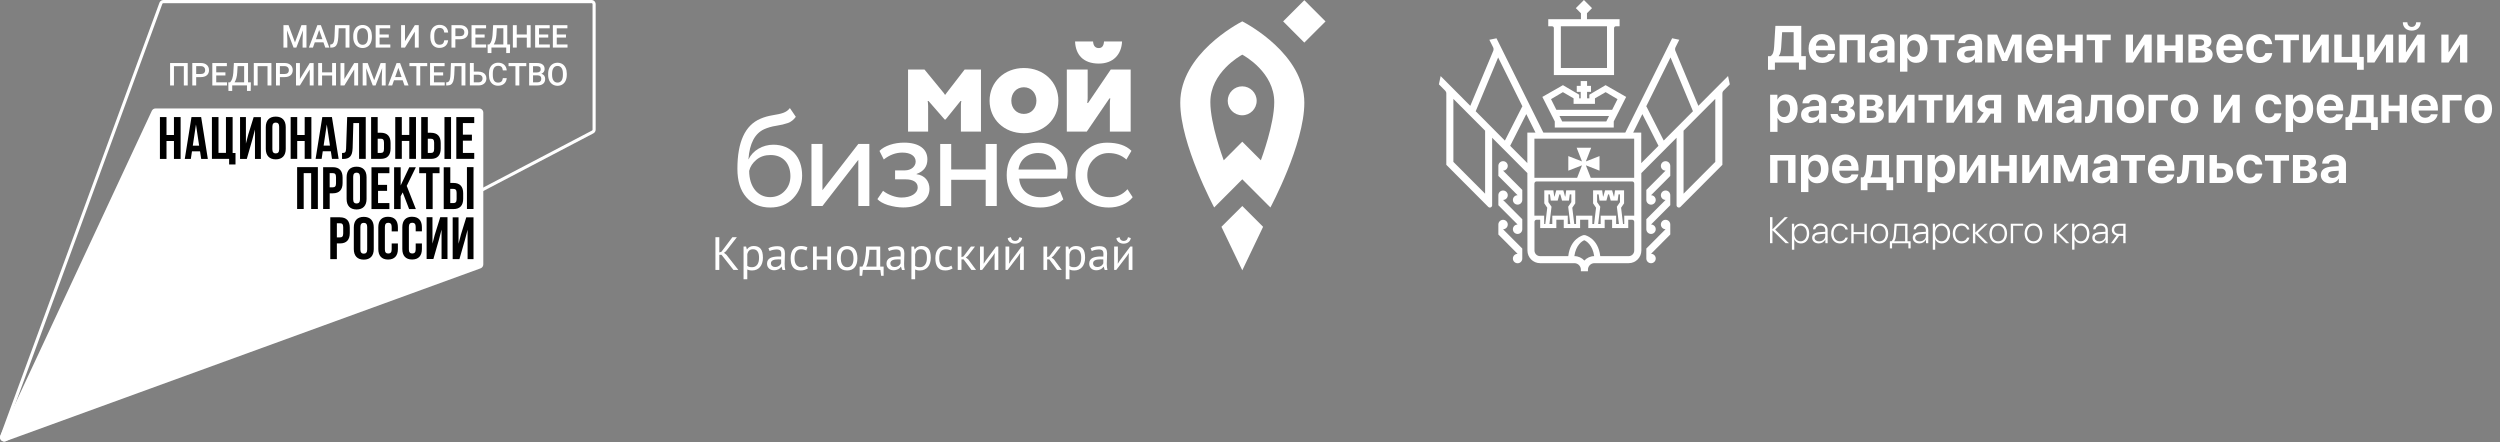 <?xml version="1.0" encoding="UTF-8"?> <svg xmlns="http://www.w3.org/2000/svg" width="311" height="55" viewBox="0 0 311 55" fill="none"><rect x="0" y="0" width="311" height="55" fill="#808080" stroke="none"/> <path d="M73.584 0H20.32C20.108 0.004 19.913 0.134 19.835 0.334L0.041 54.205C-0.102 54.567 0.179 54.921 0.521 54.921C0.598 54.921 0.675 54.904 0.757 54.864L73.812 16.593C73.987 16.503 74.101 16.324 74.101 16.129V0.521C74.101 0.232 73.869 0 73.584 0ZM73.584 0.391C73.653 0.391 73.714 0.448 73.714 0.521V16.129C73.714 16.178 73.686 16.222 73.633 16.247L0.578 54.51C0.557 54.522 0.537 54.526 0.517 54.526C0.476 54.526 0.435 54.502 0.411 54.465C0.374 54.412 0.395 54.363 0.403 54.339L20.197 0.476C20.218 0.427 20.267 0.395 20.32 0.395H73.584V0.391Z" fill="white"></path> <path d="M18.884 13.791L0.05 54.178C-0.145 54.597 0.266 55.045 0.701 54.886L59.78 33.383C59.987 33.309 60.122 33.114 60.122 32.894V14.011C60.122 13.722 59.89 13.49 59.601 13.49H19.356C19.153 13.49 18.97 13.608 18.884 13.791Z" fill="white"></path> <path d="M54.096 29.166L53.799 30.31V27.018H53.071V32.222H53.913L54.596 29.838L54.93 28.56V32.222H55.667V27.018H54.767L54.1 29.166H54.096ZM51.268 26.961C50.467 26.961 50.048 27.437 50.048 28.271V30.977C50.048 31.807 50.463 32.283 51.268 32.283C52.074 32.283 52.485 31.807 52.485 30.977V30.285H51.712V31.03C51.712 31.4 51.549 31.534 51.288 31.534C51.028 31.534 50.865 31.4 50.865 31.03V28.222C50.865 27.852 51.028 27.71 51.288 27.71C51.549 27.71 51.712 27.852 51.712 28.222V28.78H52.485V28.275C52.485 27.441 52.07 26.965 51.268 26.965M48.278 26.965C47.476 26.965 47.061 27.441 47.061 28.275V30.981C47.061 31.811 47.476 32.287 48.278 32.287C49.079 32.287 49.498 31.811 49.498 30.981V30.289H48.725V31.034C48.725 31.404 48.562 31.538 48.302 31.538C48.042 31.538 47.879 31.404 47.879 31.034V28.226C47.879 27.856 48.042 27.714 48.302 27.714C48.562 27.714 48.725 27.856 48.725 28.226V28.784H49.498V28.279C49.498 27.445 49.083 26.969 48.278 26.969M42.695 29.044C42.695 29.414 42.553 29.532 42.292 29.532H41.906V27.771H42.292C42.553 27.771 42.695 27.889 42.695 28.263V29.044ZM42.292 27.03H41.088V32.234H41.906V30.281H42.292C43.11 30.281 43.513 29.829 43.513 28.995V28.32C43.513 27.49 43.11 27.034 42.292 27.034M45.678 31.042C45.678 31.412 45.515 31.555 45.255 31.555C44.994 31.555 44.831 31.412 44.831 31.042V28.235C44.831 27.864 44.994 27.722 45.255 27.722C45.515 27.722 45.678 27.864 45.678 28.235V31.042ZM45.255 26.977C44.453 26.977 44.014 27.453 44.014 28.287V30.993C44.014 31.823 44.453 32.299 45.255 32.299C46.056 32.299 46.495 31.823 46.495 30.993V28.287C46.495 27.453 46.056 26.977 45.255 26.977ZM57.339 29.183L57.042 30.326V27.034H56.313V32.238H57.152L57.835 29.854L58.169 28.576V32.238H58.905V27.034H58.006L57.339 29.183ZM44.782 24.8C44.782 25.171 44.62 25.313 44.359 25.313C44.099 25.313 43.936 25.171 43.936 24.8V21.993C43.936 21.623 44.099 21.48 44.359 21.48C44.62 21.48 44.782 21.623 44.782 21.993V24.8ZM44.359 20.736C43.558 20.736 43.118 21.212 43.118 22.046V24.752C43.118 25.586 43.558 26.058 44.359 26.058C45.161 26.058 45.6 25.582 45.6 24.752V22.046C45.6 21.212 45.161 20.736 44.359 20.736ZM58.087 25.997H58.905V20.793H58.087V25.997ZM36.962 25.997H37.78V21.537H38.708V25.997H39.542V20.793H36.962V25.997ZM41.011 21.537H41.397C41.658 21.537 41.8 21.655 41.8 22.03V22.811C41.8 23.181 41.658 23.303 41.397 23.303H41.011V21.541V21.537ZM42.618 22.758V22.082C42.618 21.252 42.215 20.797 41.401 20.797H40.197V26.001H41.015V24.048H41.401C42.219 24.048 42.618 23.596 42.618 22.762M56.012 23.498H56.399C56.659 23.498 56.802 23.616 56.802 23.991V24.772C56.802 25.142 56.659 25.264 56.399 25.264H56.012V23.503V23.498ZM57.62 24.719V24.044C57.62 23.209 57.217 22.758 56.403 22.758H56.017V20.805H55.199V26.009H56.403C57.221 26.009 57.62 25.557 57.62 24.723M53.823 26.009V21.549H54.678V20.805H52.151V21.549H53.006V26.009H53.823ZM50.894 26.009H51.732L50.597 23.124L51.732 20.805H50.914L49.844 23.071V20.805H49.026V26.009H49.844V24.41L50.096 23.934L50.894 26.009ZM48.44 21.549V20.805H46.211V26.009H48.44V25.264H47.029V23.742H48.151V22.998H47.029V21.549H48.44ZM36.974 17.538H37.902V19.767H38.736V14.563H37.902V16.793H36.974V14.563H36.157V19.767H36.974V17.538ZM34.728 18.571C34.728 18.941 34.566 19.084 34.305 19.084C34.045 19.084 33.882 18.941 33.882 18.571V15.764C33.882 15.389 34.045 15.251 34.305 15.251C34.566 15.251 34.728 15.393 34.728 15.764V18.571ZM34.305 14.506C33.504 14.506 33.064 14.982 33.064 15.812V18.518C33.064 19.348 33.504 19.824 34.305 19.824C35.107 19.824 35.546 19.348 35.546 18.518V15.812C35.546 14.982 35.107 14.506 34.305 14.506ZM58.995 15.308V14.563H56.765V19.767H58.995V19.023H57.583V17.501H58.706V16.756H57.583V15.308H58.995ZM40.258 18.115L40.653 15.483L41.047 18.115H40.258ZM41.3 19.763H42.126L41.291 14.559H40.095L39.261 19.763H40.01L40.152 18.819H41.157L41.3 19.763ZM28.943 14.559H28.109V19.019H27.181V14.559H26.363V19.763H28.503V20.463H29.297V19.035H28.939V14.559H28.943ZM49.986 17.534H50.914V19.763H51.748V14.559H50.914V16.789H49.986V14.559H49.169V19.763H49.986V17.534ZM46.984 17.257H47.37C47.631 17.257 47.769 17.375 47.769 17.749V18.53C47.769 18.905 47.627 19.023 47.37 19.023H46.984V17.261V17.257ZM48.587 18.473V17.798C48.587 16.968 48.188 16.512 47.37 16.512H46.984V14.559H46.166V19.763H47.37C48.188 19.763 48.587 19.312 48.587 18.477M53.217 17.261H53.604C53.864 17.261 54.007 17.379 54.007 17.753V18.535C54.007 18.909 53.864 19.027 53.604 19.027H53.217V17.265V17.261ZM54.824 18.477V17.802C54.824 16.972 54.422 16.516 53.604 16.516H53.217V14.563H52.399V19.767H53.604C54.422 19.767 54.824 19.316 54.824 18.482M43.867 18.453L43.957 15.308H44.669V19.767H45.499V14.563H43.188L43.053 18.494C43.037 18.978 42.919 19.031 42.549 19.031V19.775H42.675C43.493 19.775 43.834 19.405 43.863 18.453M30.888 16.716L30.591 17.859V14.567H29.862V19.771H30.7L31.384 17.387L31.718 16.11V19.775H32.454V14.571H31.555L30.888 16.72V16.716ZM23.983 18.119L24.378 15.487L24.772 18.119H23.987H23.983ZM23.82 14.567L22.986 19.771H23.739L23.881 18.827H24.886L25.029 19.771H25.855L25.024 14.567H23.828H23.82ZM56.11 14.567H55.292V19.771H56.11V14.567ZM21.639 16.797H20.712V14.567H19.894V19.771H20.712V17.542H21.639V19.771H22.469V14.567H21.639V16.797Z" fill="black"></path> <path d="M35.892 3.128L36.694 5.269L37.499 3.128H38.126V5.92H37.642V5L37.691 3.771L36.865 5.92H36.519L35.697 3.771L35.746 5V5.92H35.261V3.128H35.892Z" fill="white"></path> <path d="M39.297 4.878H40.107L39.704 3.722L39.301 4.878H39.297ZM40.241 5.269H39.159L38.931 5.92H38.427L39.48 3.128H39.916L40.97 5.92H40.465L40.237 5.269H40.241Z" fill="white"></path> <path d="M43.472 3.128V5.92H42.988V3.519H42.133L42.085 4.597C42.064 4.935 42.024 5.195 41.962 5.383C41.897 5.57 41.808 5.704 41.686 5.789C41.568 5.875 41.405 5.92 41.202 5.92H41.08V5.533H41.157C41.267 5.517 41.352 5.476 41.413 5.411C41.474 5.342 41.519 5.24 41.552 5.102C41.584 4.963 41.605 4.764 41.617 4.496L41.67 3.128H43.468H43.472Z" fill="white"></path> <path d="M45.779 4.465C45.779 4.156 45.722 3.92 45.604 3.753C45.486 3.586 45.323 3.505 45.108 3.505C44.892 3.505 44.733 3.586 44.615 3.749C44.497 3.912 44.436 4.144 44.432 4.445V4.607C44.432 4.913 44.493 5.153 44.611 5.319C44.729 5.486 44.896 5.572 45.108 5.572C45.319 5.572 45.486 5.49 45.604 5.328C45.718 5.165 45.779 4.925 45.779 4.611V4.465ZM46.263 4.611C46.263 4.884 46.215 5.124 46.121 5.332C46.027 5.539 45.893 5.698 45.714 5.808C45.539 5.918 45.336 5.974 45.108 5.974C44.88 5.974 44.681 5.918 44.502 5.808C44.327 5.698 44.188 5.539 44.091 5.336C43.993 5.132 43.944 4.896 43.944 4.628V4.469C43.944 4.196 43.993 3.956 44.091 3.749C44.188 3.541 44.322 3.383 44.497 3.273C44.672 3.163 44.876 3.106 45.104 3.106C45.332 3.106 45.531 3.159 45.71 3.269C45.885 3.379 46.023 3.537 46.117 3.741C46.21 3.944 46.259 4.184 46.263 4.457V4.611Z" fill="white"></path> <path d="M48.363 4.673H47.22V5.532H48.558V5.918H46.731V3.131H48.542V3.522H47.22V4.291H48.363V4.673Z" fill="white"></path> <path d="M51.605 3.128H52.09V5.92H51.605V3.934L50.381 5.92H49.897V3.128H50.381V5.118L51.605 3.128Z" fill="white"></path> <path d="M55.748 5.011C55.719 5.308 55.609 5.54 55.418 5.707C55.227 5.873 54.971 5.959 54.653 5.959C54.43 5.959 54.234 5.906 54.067 5.8C53.897 5.694 53.766 5.544 53.677 5.349C53.587 5.153 53.538 4.929 53.534 4.673V4.413C53.534 4.148 53.579 3.916 53.673 3.717C53.766 3.518 53.901 3.363 54.076 3.253C54.251 3.143 54.45 3.09 54.682 3.09C54.991 3.09 55.235 3.176 55.426 3.339C55.614 3.505 55.723 3.741 55.752 4.046H55.268C55.243 3.847 55.186 3.701 55.093 3.611C54.999 3.522 54.861 3.477 54.678 3.477C54.466 3.477 54.303 3.554 54.194 3.709C54.08 3.863 54.023 4.087 54.019 4.388V4.636C54.019 4.938 54.072 5.169 54.181 5.328C54.291 5.487 54.446 5.564 54.653 5.564C54.845 5.564 54.987 5.519 55.085 5.434C55.178 5.349 55.239 5.206 55.268 5.007H55.752L55.748 5.011Z" fill="white"></path> <path d="M56.647 4.496H57.229C57.4 4.496 57.534 4.455 57.623 4.373C57.713 4.292 57.762 4.174 57.762 4.024C57.762 3.873 57.717 3.751 57.623 3.661C57.53 3.572 57.404 3.527 57.245 3.523H56.651V4.496H56.647ZM56.647 4.886V5.92H56.163V3.128H57.229C57.542 3.128 57.79 3.21 57.973 3.373C58.156 3.535 58.246 3.751 58.246 4.015C58.246 4.28 58.156 4.504 57.977 4.654C57.798 4.805 57.546 4.882 57.225 4.882H56.647V4.886Z" fill="white"></path> <path d="M60.289 4.673H59.141V5.532H60.48V5.918H58.657V3.131H60.468V3.522H59.141V4.291H60.289V4.673Z" fill="white"></path> <path d="M61.42 5.533H62.616V3.519H61.802L61.757 4.304C61.721 4.829 61.611 5.236 61.424 5.529M63.434 6.603H62.974V5.916H61.135V6.603H60.667L60.651 5.529H60.874C60.984 5.423 61.074 5.265 61.143 5.061C61.208 4.854 61.253 4.622 61.273 4.365L61.346 3.128H63.104V5.533H63.458L63.434 6.607V6.603Z" fill="white"></path> <path d="M66.013 5.918H65.533V4.682H64.284V5.918H63.8V3.131H64.284V4.291H65.533V3.131H66.013V5.918Z" fill="white"></path> <path d="M68.202 4.673H67.055V5.532H68.398V5.918H66.571V3.131H68.381V3.522H67.055V4.291H68.202V4.673Z" fill="white"></path> <path d="M70.407 4.673H69.26V5.532H70.599V5.918H68.776V3.131H70.586V3.522H69.26V4.291H70.407V4.673Z" fill="white"></path> <path d="M23.352 10.633H22.868V8.232H21.639V10.633H21.159V7.842H23.352V10.633Z" fill="white"></path> <path d="M24.406 9.205H24.987C25.158 9.205 25.293 9.164 25.382 9.083C25.472 9.002 25.52 8.884 25.52 8.729C25.52 8.574 25.476 8.456 25.382 8.367C25.293 8.277 25.162 8.229 25.004 8.229H24.406V9.201V9.205ZM24.406 9.596V10.629H23.921V7.838H24.987C25.301 7.838 25.545 7.919 25.728 8.082C25.911 8.245 26 8.46 26 8.725C26 8.989 25.911 9.213 25.732 9.364C25.553 9.514 25.301 9.592 24.979 9.592H24.401L24.406 9.596Z" fill="white"></path> <path d="M28.043 9.388H26.9V10.242H28.238V10.633H26.412V7.842H28.222V8.232H26.9V9.001H28.043V9.388Z" fill="white"></path> <path d="M29.175 10.243H30.371V8.229H29.557L29.512 9.014C29.48 9.539 29.366 9.946 29.179 10.239M31.185 11.313H30.725V10.625H28.886V11.313H28.418L28.402 10.239H28.625C28.735 10.133 28.825 9.974 28.894 9.771C28.959 9.567 29.004 9.335 29.024 9.075L29.097 7.838H30.855V10.243H31.209L31.185 11.317V11.313Z" fill="white"></path> <path d="M33.764 10.633H33.28V8.232H32.051V10.633H31.571V7.842H33.764V10.633Z" fill="white"></path> <path d="M34.818 9.205H35.4C35.571 9.205 35.705 9.164 35.794 9.083C35.884 9.002 35.933 8.884 35.933 8.729C35.933 8.574 35.888 8.456 35.794 8.367C35.701 8.277 35.575 8.229 35.416 8.229H34.818V9.201V9.205ZM34.818 9.596V10.629H34.334V7.838H35.4C35.713 7.838 35.961 7.919 36.14 8.082C36.323 8.245 36.417 8.46 36.417 8.725C36.417 8.989 36.327 9.213 36.148 9.364C35.969 9.514 35.717 9.592 35.396 9.592H34.818V9.596Z" fill="white"></path> <path d="M38.532 7.842H39.016V10.633H38.532V8.643L37.308 10.633H36.823V7.842H37.308V9.831L38.532 7.842Z" fill="white"></path> <path d="M41.8 10.633H41.316V9.392H40.066V10.633H39.582V7.842H40.066V9.001H41.316V7.842H41.8V10.633Z" fill="white"></path> <path d="M44.066 7.842H44.551V10.633H44.066V8.643L42.842 10.633H42.358V7.842H42.842V9.831L44.066 7.842Z" fill="white"></path> <path d="M45.743 7.842L46.548 9.978L47.35 7.842H47.977V10.633H47.496V9.713L47.541 8.481L46.719 10.633H46.373L45.551 8.485L45.596 9.713V10.633H45.116V7.842H45.743Z" fill="white"></path> <path d="M49.152 9.591H49.961L49.559 8.436L49.156 9.591H49.152ZM50.096 9.982H49.013L48.785 10.633H48.281L49.335 7.842H49.77L50.824 10.633H50.319L50.092 9.982H50.096Z" fill="white"></path> <path d="M53.148 8.232H52.277V10.633H51.797V8.232H50.934V7.842H53.148V8.232Z" fill="white"></path> <path d="M55.129 9.388H53.982V10.242H55.32V10.633H53.498V7.842H55.308V8.232H53.982V9.001H55.129V9.388Z" fill="white"></path> <path d="M57.896 7.842V10.633H57.412V8.232H56.558L56.509 9.311C56.488 9.648 56.448 9.909 56.387 10.096C56.322 10.283 56.232 10.417 56.114 10.503C55.992 10.588 55.833 10.633 55.63 10.633H55.508V10.246H55.585C55.695 10.23 55.78 10.194 55.842 10.124C55.903 10.055 55.947 9.954 55.98 9.815C56.012 9.677 56.033 9.477 56.045 9.209L56.098 7.842H57.896Z" fill="white"></path> <path d="M58.938 9.301V10.245H59.507C59.67 10.245 59.8 10.2 59.89 10.11C59.979 10.021 60.028 9.903 60.028 9.756C60.028 9.61 59.983 9.504 59.894 9.423C59.804 9.341 59.678 9.301 59.524 9.297H58.942L58.938 9.301ZM58.938 8.91H59.507C59.711 8.91 59.89 8.947 60.044 9.016C60.195 9.085 60.313 9.187 60.39 9.313C60.472 9.443 60.508 9.59 60.508 9.76C60.508 10.021 60.419 10.232 60.244 10.387C60.069 10.546 59.825 10.627 59.52 10.627H58.453V7.836H58.938V8.902V8.91Z" fill="white"></path> <path d="M63.039 9.721C63.011 10.018 62.901 10.25 62.71 10.417C62.518 10.584 62.262 10.665 61.945 10.665C61.721 10.665 61.526 10.612 61.359 10.507C61.188 10.401 61.058 10.25 60.968 10.059C60.875 9.864 60.83 9.64 60.826 9.384V9.123C60.826 8.859 60.871 8.627 60.964 8.427C61.058 8.228 61.192 8.073 61.367 7.964C61.542 7.854 61.741 7.801 61.969 7.801C62.278 7.801 62.527 7.886 62.714 8.049C62.901 8.216 63.011 8.452 63.039 8.757H62.555C62.531 8.558 62.474 8.411 62.38 8.322C62.286 8.232 62.148 8.187 61.965 8.187C61.754 8.187 61.591 8.265 61.481 8.419C61.367 8.574 61.31 8.798 61.306 9.099V9.347C61.306 9.648 61.359 9.88 61.469 10.039C61.578 10.197 61.733 10.275 61.945 10.275C62.136 10.275 62.278 10.234 62.372 10.144C62.47 10.059 62.527 9.917 62.555 9.717H63.039V9.721Z" fill="white"></path> <path d="M65.472 8.232H64.605V10.633H64.121V8.232H63.263V7.842H65.472V8.232Z" fill="white"></path> <path d="M66.31 9.372V10.243H66.847C66.998 10.243 67.12 10.206 67.205 10.129C67.291 10.055 67.335 9.95 67.335 9.815C67.335 9.526 67.189 9.376 66.892 9.372H66.314H66.31ZM66.31 9.014H66.786C66.937 9.014 67.055 8.981 67.14 8.912C67.226 8.843 67.266 8.745 67.266 8.623C67.266 8.485 67.226 8.383 67.148 8.326C67.071 8.265 66.949 8.233 66.782 8.233H66.31V9.018V9.014ZM65.826 10.629V7.838H66.782C67.1 7.838 67.34 7.899 67.502 8.029C67.669 8.155 67.751 8.342 67.751 8.595C67.751 8.725 67.714 8.839 67.649 8.941C67.58 9.042 67.478 9.124 67.348 9.177C67.498 9.217 67.616 9.295 67.698 9.408C67.779 9.522 67.82 9.657 67.82 9.815C67.82 10.076 67.734 10.279 67.567 10.418C67.401 10.56 67.16 10.629 66.847 10.629H65.83H65.826Z" fill="white"></path> <path d="M70.025 9.163C70.025 8.854 69.968 8.618 69.85 8.451C69.732 8.288 69.569 8.203 69.354 8.203C69.138 8.203 68.979 8.284 68.861 8.451C68.743 8.614 68.682 8.846 68.678 9.147V9.31C68.678 9.615 68.739 9.855 68.857 10.022C68.975 10.188 69.142 10.274 69.354 10.274C69.565 10.274 69.732 10.193 69.85 10.03C69.964 9.867 70.025 9.627 70.025 9.314V9.167V9.163ZM70.509 9.31C70.509 9.582 70.46 9.822 70.367 10.03C70.273 10.237 70.139 10.396 69.96 10.506C69.785 10.616 69.582 10.673 69.354 10.673C69.126 10.673 68.926 10.616 68.747 10.506C68.572 10.396 68.434 10.237 68.336 10.034C68.239 9.83 68.19 9.594 68.19 9.326V9.167C68.19 8.895 68.239 8.655 68.336 8.447C68.434 8.24 68.568 8.081 68.743 7.971C68.918 7.861 69.122 7.804 69.35 7.804C69.577 7.804 69.777 7.857 69.956 7.967C70.131 8.077 70.265 8.231 70.363 8.439C70.46 8.642 70.505 8.882 70.509 9.155V9.31Z" fill="white"></path> <path d="M157.129 28.214L154.541 25.627L151.947 28.214L154.541 33.628L157.129 28.214Z" fill="white"></path> <path d="M154.528 10.741C153.535 10.741 152.728 11.548 152.728 12.541C152.728 13.535 153.535 14.342 154.528 14.342C155.522 14.342 156.329 13.535 156.329 12.541C156.329 11.548 155.522 10.741 154.528 10.741Z" fill="white"></path> <path d="M156.851 19.943L154.541 17.627L152.231 19.943C152.115 19.621 150.567 15.433 150.567 12.704C150.567 9.019 154.264 6.955 154.541 6.8C154.819 6.948 158.516 9.013 158.516 12.704C158.516 15.44 156.968 19.627 156.851 19.943ZM154.541 2.657C153.993 2.941 146.824 6.729 146.824 12.781C146.824 17.956 151.044 25.809 151.044 25.809L154.541 22.305L158.039 25.809C158.039 25.809 162.259 17.956 162.259 12.781C162.259 6.729 155.09 2.941 154.541 2.657Z" fill="white"></path> <path d="M162.259 0.025L159.622 2.662L162.258 5.3L164.896 2.663L162.259 0.025Z" fill="white"></path> <path d="M137.339 5.16C137.3 5.715 137.081 5.98 136.693 5.98C136.255 5.98 136.016 5.709 135.977 5.16H133.738C133.803 6.799 134.751 7.909 136.693 7.909C138.487 7.909 139.513 6.773 139.584 5.16H137.345H137.339Z" fill="white"></path> <path d="M132.712 16.368V8.65H135.306C135.306 8.65 135.306 11.98 135.306 12.244C135.306 12.509 135.248 12.806 135.248 12.806H135.358L138.178 8.65H140.655V16.368H138.068V12.741C138.068 12.483 138.126 12.238 138.126 12.238H138.016L135.197 16.368H132.719H132.712Z" fill="white"></path> <path d="M127.37 14.172C128.312 14.172 128.931 13.443 128.931 12.527C128.931 11.61 128.305 10.855 127.37 10.855C126.434 10.855 125.808 11.584 125.808 12.527C125.808 13.469 126.46 14.172 127.37 14.172ZM127.37 8.461C129.828 8.461 131.66 10.197 131.66 12.527C131.66 14.856 129.828 16.572 127.37 16.572C124.911 16.572 123.104 14.836 123.104 12.527C123.104 10.216 124.937 8.461 127.37 8.461Z" fill="white"></path> <path d="M120.001 8.65C120.001 8.65 117.839 11.464 117.749 11.567C117.639 11.696 117.633 11.767 117.633 11.767H117.523C117.523 11.767 117.504 11.69 117.4 11.567C117.246 11.38 115.007 8.65 115.007 8.65H112.961V16.368H115.458V13.128C115.458 12.78 115.4 12.567 115.4 12.567H115.51L117.517 14.871H117.626L119.485 12.567H119.594C119.594 12.567 119.536 12.774 119.536 13.128V16.368H122.033V8.65H119.988H120.001Z" fill="white"></path> <path d="M95.785 24.524C96.52 24.524 97.14 24.266 97.604 23.769C98.082 23.272 98.327 22.653 98.327 21.911C98.327 20.349 97.417 19.285 95.856 19.285C95.165 19.285 94.585 19.472 94.107 19.866C93.63 20.259 93.32 20.724 93.197 21.259C93.197 23.234 94.262 24.524 95.791 24.524M99.005 14.529C98.727 14.904 98.404 15.168 98.011 15.304C97.617 15.439 97.133 15.562 96.566 15.646C95.998 15.729 95.501 15.884 95.069 16.072C93.901 16.607 93.249 17.84 93.107 19.801H93.139C93.636 18.717 94.888 18.001 96.198 18.001C98.398 18.001 99.785 19.511 99.785 21.846C99.785 22.943 99.411 23.892 98.669 24.666C97.933 25.441 96.972 25.815 95.817 25.815C94.565 25.815 93.565 25.382 92.83 24.524C92.088 23.666 91.733 22.498 91.733 21.001C91.733 17.652 92.694 15.575 94.604 14.768C95.069 14.562 95.585 14.426 96.114 14.336C97.198 14.149 97.798 14.045 98.263 13.445L98.998 14.529H99.005Z" fill="white"></path> <path d="M102.314 25.626H100.946V17.909H102.314V23.658L106.773 17.909H108.147V25.626H106.773V19.883L102.314 25.626Z" fill="white"></path> <path d="M110.49 25.524C109.858 25.318 109.406 25.06 109.148 24.769L109.851 23.737C110.471 24.234 111.432 24.576 112.136 24.576C113.323 24.576 114.162 24.06 114.162 23.305C114.162 22.666 113.594 22.311 112.652 22.311H111.348V21.195H112.568C113.342 21.195 113.91 20.711 113.91 20.098C113.91 19.414 113.278 18.982 112.258 18.982C111.432 18.982 110.658 19.272 109.942 19.84L109.406 18.775C110.026 18.136 111.226 17.743 112.465 17.743C114.323 17.743 115.368 18.53 115.368 19.82C115.368 20.711 114.923 21.317 114.013 21.64V21.672C115.046 21.795 115.626 22.55 115.626 23.492C115.626 24.918 114.284 25.808 112.349 25.808C111.748 25.808 111.129 25.705 110.49 25.518" fill="white"></path> <path d="M122.621 25.626V22.367H118.33V25.626H116.962V17.909H118.33V21.083H122.621V17.909H123.995V25.626H122.621Z" fill="white"></path> <path d="M126.699 21.092H131.39C131.319 19.802 130.48 19.034 129.157 19.034C127.834 19.034 126.854 19.873 126.699 21.092ZM132.28 24.803C131.545 25.474 130.564 25.816 129.377 25.816C128.125 25.816 127.125 25.454 126.37 24.719C125.615 23.983 125.234 23.002 125.234 21.783C125.234 20.563 125.595 19.654 126.299 18.898C127.002 18.124 127.983 17.75 129.215 17.75C130.228 17.75 131.087 18.079 131.777 18.744C132.467 19.395 132.809 20.241 132.809 21.286C132.809 21.647 132.777 21.957 132.725 22.215H126.783C126.905 23.66 127.951 24.532 129.48 24.532C130.493 24.532 131.28 24.254 131.848 23.725L132.28 24.809V24.803Z" fill="white"></path> <path d="M140.913 24.525C140.281 25.351 139.165 25.816 137.939 25.816C136.713 25.816 135.706 25.454 134.932 24.719C134.177 23.983 133.796 23.002 133.796 21.783C133.796 20.647 134.177 19.686 134.913 18.918C135.648 18.144 136.597 17.75 137.713 17.75C139.068 17.75 140.081 18.092 140.752 18.763L140.12 19.847C139.539 19.311 138.797 19.041 137.907 19.041C137.184 19.041 136.565 19.299 136.035 19.828C135.519 20.344 135.261 20.996 135.261 21.783C135.261 22.57 135.519 23.28 136.048 23.777C136.577 24.273 137.248 24.532 138.042 24.532C138.933 24.532 139.675 24.203 140.255 23.538L140.907 24.532L140.913 24.525Z" fill="white"></path> <path d="M89.755 31.694H89.482V33.576H89V29.511H89.482V31.404L89.743 31.323L91.108 29.511H91.665L90.307 31.259L90.063 31.45L90.359 31.683L91.846 33.576H91.236L89.755 31.694Z" fill="white"></path> <path d="M92.498 30.672H92.817L92.904 31.02H92.928C93.017 30.885 93.131 30.782 93.27 30.713C93.414 30.639 93.576 30.602 93.758 30.602C94.145 30.602 94.434 30.717 94.623 30.945C94.813 31.173 94.908 31.547 94.908 32.066C94.908 32.31 94.875 32.53 94.809 32.728C94.747 32.921 94.658 33.086 94.542 33.221C94.426 33.357 94.285 33.462 94.118 33.535C93.956 33.609 93.774 33.645 93.572 33.645C93.429 33.645 93.315 33.636 93.23 33.616C93.148 33.601 93.059 33.572 92.963 33.529V34.737H92.498V30.672ZM93.671 31.009C93.474 31.009 93.317 31.061 93.201 31.166C93.088 31.266 93.009 31.421 92.963 31.63V33.071C93.032 33.125 93.112 33.167 93.201 33.198C93.29 33.225 93.408 33.239 93.555 33.239C93.822 33.239 94.033 33.14 94.188 32.943C94.347 32.741 94.426 32.447 94.426 32.06C94.426 31.901 94.412 31.758 94.385 31.63C94.358 31.499 94.314 31.388 94.252 31.299C94.194 31.206 94.116 31.135 94.019 31.084C93.927 31.034 93.81 31.009 93.671 31.009Z" fill="white"></path> <path d="M95.593 30.887C95.74 30.798 95.911 30.732 96.104 30.689C96.302 30.647 96.507 30.626 96.72 30.626C96.921 30.626 97.082 30.653 97.202 30.707C97.326 30.761 97.419 30.833 97.481 30.922C97.546 31.007 97.589 31.102 97.609 31.206C97.632 31.311 97.643 31.415 97.643 31.52C97.643 31.752 97.638 31.979 97.626 32.199C97.614 32.42 97.609 32.629 97.609 32.827C97.609 32.97 97.614 33.105 97.626 33.233C97.638 33.361 97.659 33.479 97.69 33.587H97.347L97.225 33.181H97.196C97.161 33.235 97.117 33.289 97.063 33.343C97.012 33.394 96.95 33.44 96.877 33.483C96.803 33.522 96.718 33.554 96.621 33.581C96.524 33.609 96.414 33.622 96.29 33.622C96.166 33.622 96.05 33.603 95.942 33.564C95.837 33.525 95.746 33.471 95.669 33.401C95.591 33.328 95.529 33.241 95.483 33.14C95.44 33.039 95.419 32.925 95.419 32.797C95.419 32.627 95.454 32.486 95.524 32.374C95.593 32.258 95.69 32.166 95.814 32.101C95.942 32.031 96.093 31.983 96.267 31.956C96.445 31.924 96.641 31.909 96.853 31.909C96.908 31.909 96.96 31.909 97.01 31.909C97.064 31.909 97.119 31.913 97.173 31.921C97.184 31.805 97.19 31.7 97.19 31.607C97.19 31.394 97.148 31.245 97.063 31.16C96.977 31.075 96.823 31.032 96.598 31.032C96.532 31.032 96.461 31.038 96.383 31.05C96.31 31.057 96.232 31.071 96.151 31.09C96.073 31.106 95.998 31.127 95.924 31.154C95.855 31.177 95.793 31.204 95.739 31.235L95.593 30.887ZM96.418 33.216C96.526 33.216 96.623 33.202 96.708 33.175C96.793 33.144 96.867 33.107 96.929 33.065C96.991 33.018 97.041 32.968 97.08 32.914C97.123 32.859 97.154 32.807 97.173 32.757V32.275C97.119 32.271 97.063 32.269 97.004 32.269C96.95 32.265 96.896 32.263 96.842 32.263C96.722 32.263 96.604 32.271 96.488 32.286C96.375 32.298 96.275 32.323 96.186 32.362C96.1 32.397 96.031 32.447 95.977 32.513C95.926 32.575 95.901 32.654 95.901 32.751C95.901 32.887 95.95 32.999 96.046 33.088C96.143 33.173 96.267 33.216 96.418 33.216Z" fill="white"></path> <path d="M100.501 33.384C100.385 33.469 100.247 33.533 100.089 33.576C99.93 33.622 99.763 33.645 99.589 33.645C99.365 33.645 99.175 33.611 99.02 33.541C98.865 33.467 98.737 33.365 98.637 33.233C98.54 33.098 98.469 32.937 98.422 32.751C98.379 32.561 98.358 32.352 98.358 32.124C98.358 31.632 98.466 31.257 98.683 30.997C98.9 30.734 99.212 30.602 99.618 30.602C99.804 30.602 99.961 30.618 100.089 30.649C100.22 30.676 100.338 30.717 100.443 30.771L100.309 31.172C100.22 31.121 100.122 31.082 100.013 31.055C99.905 31.024 99.789 31.009 99.665 31.009C99.115 31.009 98.84 31.381 98.84 32.124C98.84 32.271 98.854 32.412 98.881 32.548C98.912 32.679 98.96 32.797 99.026 32.902C99.096 33.003 99.185 33.084 99.293 33.146C99.405 33.208 99.543 33.239 99.705 33.239C99.845 33.239 99.969 33.218 100.077 33.175C100.189 33.132 100.28 33.084 100.35 33.03L100.501 33.384Z" fill="white"></path> <path d="M102.918 32.292H101.605V33.576H101.141V30.672H101.605V31.886H102.918V30.672H103.382V33.576H102.918V32.292Z" fill="white"></path> <path d="M104.114 32.124C104.114 31.632 104.223 31.257 104.44 30.997C104.66 30.734 104.976 30.602 105.386 30.602C105.603 30.602 105.791 30.639 105.949 30.713C106.112 30.782 106.246 30.885 106.35 31.02C106.455 31.152 106.532 31.313 106.582 31.503C106.633 31.688 106.658 31.895 106.658 32.124C106.658 32.616 106.548 32.993 106.327 33.256C106.11 33.516 105.796 33.645 105.386 33.645C105.169 33.645 104.98 33.611 104.817 33.541C104.658 33.467 104.527 33.365 104.422 33.233C104.318 33.098 104.24 32.937 104.19 32.751C104.139 32.561 104.114 32.352 104.114 32.124ZM104.596 32.124C104.596 32.271 104.61 32.412 104.637 32.548C104.668 32.683 104.714 32.801 104.776 32.902C104.838 33.003 104.92 33.084 105.02 33.146C105.121 33.208 105.243 33.239 105.386 33.239C105.913 33.243 106.176 32.871 106.176 32.124C106.176 31.973 106.16 31.83 106.129 31.694C106.102 31.559 106.058 31.441 105.996 31.34C105.934 31.239 105.853 31.16 105.752 31.102C105.651 31.04 105.529 31.009 105.386 31.009C104.86 31.005 104.596 31.377 104.596 32.124Z" fill="white"></path> <path d="M109.923 34.313H109.61L109.522 33.576H107.339L107.252 34.313H106.938V33.169H107.281C107.312 33.127 107.352 33.051 107.403 32.943C107.453 32.83 107.502 32.676 107.548 32.478C107.598 32.277 107.641 32.029 107.676 31.735C107.714 31.437 107.738 31.082 107.745 30.672H109.499V33.169H109.923V34.313ZM109.035 33.169V31.079H108.164C108.156 31.241 108.142 31.419 108.123 31.613C108.104 31.803 108.076 31.994 108.042 32.188C108.011 32.377 107.97 32.557 107.92 32.728C107.869 32.898 107.811 33.045 107.745 33.169H109.035Z" fill="white"></path> <path d="M110.452 30.887C110.599 30.798 110.769 30.732 110.963 30.689C111.16 30.647 111.365 30.626 111.578 30.626C111.78 30.626 111.94 30.653 112.06 30.707C112.184 30.761 112.277 30.833 112.339 30.922C112.405 31.007 112.447 31.102 112.467 31.206C112.49 31.311 112.502 31.415 112.502 31.52C112.502 31.752 112.496 31.979 112.484 32.199C112.473 32.42 112.467 32.629 112.467 32.827C112.467 32.97 112.473 33.105 112.484 33.233C112.496 33.361 112.517 33.479 112.548 33.587H112.205L112.084 33.181H112.054C112.02 33.235 111.975 33.289 111.921 33.343C111.871 33.394 111.809 33.44 111.735 33.483C111.662 33.522 111.576 33.554 111.48 33.581C111.383 33.609 111.272 33.622 111.149 33.622C111.025 33.622 110.909 33.603 110.8 33.564C110.696 33.525 110.605 33.471 110.527 33.401C110.45 33.328 110.388 33.241 110.341 33.14C110.299 33.039 110.277 32.925 110.277 32.797C110.277 32.627 110.312 32.486 110.382 32.374C110.452 32.258 110.548 32.166 110.672 32.101C110.8 32.031 110.951 31.983 111.125 31.956C111.303 31.924 111.499 31.909 111.712 31.909C111.766 31.909 111.818 31.909 111.869 31.909C111.923 31.909 111.977 31.913 112.031 31.921C112.043 31.805 112.049 31.7 112.049 31.607C112.049 31.394 112.006 31.245 111.921 31.16C111.836 31.075 111.681 31.032 111.456 31.032C111.391 31.032 111.319 31.038 111.241 31.05C111.168 31.057 111.09 31.071 111.009 31.09C110.932 31.106 110.856 31.127 110.783 31.154C110.713 31.177 110.651 31.204 110.597 31.235L110.452 30.887ZM111.276 33.216C111.385 33.216 111.482 33.202 111.567 33.175C111.652 33.144 111.725 33.107 111.787 33.065C111.849 33.018 111.9 32.968 111.938 32.914C111.981 32.859 112.012 32.807 112.031 32.757V32.275C111.977 32.271 111.921 32.269 111.863 32.269C111.809 32.265 111.754 32.263 111.7 32.263C111.58 32.263 111.462 32.271 111.346 32.286C111.234 32.298 111.133 32.323 111.044 32.362C110.959 32.397 110.889 32.447 110.835 32.513C110.785 32.575 110.759 32.654 110.759 32.751C110.759 32.887 110.808 32.999 110.905 33.088C111.001 33.173 111.125 33.216 111.276 33.216Z" fill="white"></path> <path d="M113.379 30.672H113.698L113.786 31.02H113.809C113.898 30.885 114.012 30.782 114.151 30.713C114.295 30.639 114.457 30.602 114.639 30.602C115.026 30.602 115.315 30.717 115.505 30.945C115.694 31.173 115.789 31.547 115.789 32.066C115.789 32.31 115.756 32.53 115.69 32.728C115.628 32.921 115.539 33.086 115.423 33.221C115.307 33.357 115.166 33.462 114.999 33.535C114.837 33.609 114.655 33.645 114.453 33.645C114.31 33.645 114.196 33.636 114.111 33.616C114.029 33.601 113.94 33.572 113.844 33.529V34.737H113.379V30.672ZM114.552 31.009C114.355 31.009 114.198 31.061 114.082 31.166C113.969 31.266 113.89 31.421 113.844 31.63V33.071C113.913 33.125 113.993 33.167 114.082 33.198C114.171 33.225 114.289 33.239 114.436 33.239C114.703 33.239 114.914 33.14 115.069 32.943C115.228 32.741 115.307 32.447 115.307 32.06C115.307 31.901 115.294 31.758 115.266 31.63C115.239 31.499 115.195 31.388 115.133 31.299C115.075 31.206 114.997 31.135 114.901 31.084C114.808 31.034 114.692 31.009 114.552 31.009Z" fill="white"></path> <path d="M118.501 33.384C118.385 33.469 118.248 33.533 118.089 33.576C117.93 33.622 117.764 33.645 117.589 33.645C117.365 33.645 117.175 33.611 117.02 33.541C116.865 33.467 116.738 33.365 116.637 33.233C116.54 33.098 116.469 32.937 116.422 32.751C116.38 32.561 116.358 32.352 116.358 32.124C116.358 31.632 116.467 31.257 116.683 30.997C116.9 30.734 117.212 30.602 117.618 30.602C117.804 30.602 117.961 30.618 118.089 30.649C118.22 30.676 118.339 30.717 118.443 30.771L118.31 31.172C118.22 31.121 118.122 31.082 118.013 31.055C117.905 31.024 117.789 31.009 117.665 31.009C117.115 31.009 116.84 31.381 116.84 32.124C116.84 32.271 116.854 32.412 116.881 32.548C116.912 32.679 116.96 32.797 117.026 32.902C117.096 33.003 117.185 33.084 117.293 33.146C117.406 33.208 117.543 33.239 117.706 33.239C117.845 33.239 117.969 33.218 118.077 33.175C118.189 33.132 118.28 33.084 118.35 33.03L118.501 33.384Z" fill="white"></path> <path d="M119.873 32.269H119.606V33.576H119.141V30.672H119.606V31.985L119.855 31.903L120.784 30.672H121.29L120.389 31.839L120.146 32.031L120.448 32.263L121.417 33.576H120.842L119.873 32.269Z" fill="white"></path> <path d="M123.726 31.857L123.743 31.497H123.726L123.488 31.868L122.181 33.576H121.914V30.672H122.379V32.443L122.361 32.786H122.385L122.611 32.426L123.918 30.672H124.191V33.576H123.726V31.857Z" fill="white"></path> <path d="M126.896 31.857L126.914 31.497H126.896L126.658 31.868L125.351 33.576H125.084V30.672H125.549V32.443L125.531 32.786H125.555L125.781 32.426L127.088 30.672H127.361V33.576H126.896V31.857ZM125.752 29.499C125.791 29.677 125.857 29.801 125.95 29.871C126.046 29.94 126.157 29.975 126.281 29.975C126.404 29.975 126.515 29.938 126.612 29.865C126.708 29.791 126.774 29.671 126.809 29.505L127.157 29.615C127.123 29.84 127.022 30.012 126.855 30.132C126.693 30.252 126.497 30.312 126.269 30.312C126.164 30.312 126.06 30.299 125.955 30.271C125.855 30.244 125.764 30.204 125.682 30.149C125.601 30.095 125.531 30.026 125.473 29.94C125.415 29.855 125.377 29.755 125.357 29.638L125.752 29.499Z" fill="white"></path> <path d="M130.534 32.269H130.267V33.576H129.803V30.672H130.267V31.985L130.517 31.903L131.446 30.672H131.951L131.051 31.839L130.807 32.031L131.109 32.263L132.079 33.576H131.504L130.534 32.269Z" fill="white"></path> <path d="M132.576 30.672H132.895L132.982 31.02H133.006C133.095 30.885 133.209 30.782 133.348 30.713C133.491 30.639 133.654 30.602 133.836 30.602C134.223 30.602 134.512 30.717 134.701 30.945C134.891 31.173 134.986 31.547 134.986 32.066C134.986 32.31 134.953 32.53 134.887 32.728C134.825 32.921 134.736 33.086 134.62 33.221C134.504 33.357 134.363 33.462 134.196 33.535C134.033 33.609 133.851 33.645 133.65 33.645C133.507 33.645 133.393 33.636 133.308 33.616C133.226 33.601 133.137 33.572 133.04 33.529V34.737H132.576V30.672ZM133.749 31.009C133.551 31.009 133.395 31.061 133.279 31.166C133.166 31.266 133.087 31.421 133.04 31.63V33.071C133.11 33.125 133.189 33.167 133.279 33.198C133.368 33.225 133.486 33.239 133.633 33.239C133.9 33.239 134.111 33.14 134.266 32.943C134.424 32.741 134.504 32.447 134.504 32.06C134.504 31.901 134.49 31.758 134.463 31.63C134.436 31.499 134.392 31.388 134.33 31.299C134.272 31.206 134.194 31.135 134.097 31.084C134.004 31.034 133.888 31.009 133.749 31.009Z" fill="white"></path> <path d="M135.671 30.887C135.818 30.798 135.989 30.732 136.182 30.689C136.38 30.647 136.585 30.626 136.798 30.626C136.999 30.626 137.16 30.653 137.28 30.707C137.404 30.761 137.497 30.833 137.559 30.922C137.624 31.007 137.667 31.102 137.686 31.206C137.71 31.311 137.721 31.415 137.721 31.52C137.721 31.752 137.715 31.979 137.704 32.199C137.692 32.42 137.686 32.629 137.686 32.827C137.686 32.97 137.692 33.105 137.704 33.233C137.715 33.361 137.737 33.479 137.768 33.587H137.425L137.303 33.181H137.274C137.239 33.235 137.195 33.289 137.14 33.343C137.09 33.394 137.028 33.44 136.955 33.483C136.881 33.522 136.796 33.554 136.699 33.581C136.602 33.609 136.492 33.622 136.368 33.622C136.244 33.622 136.128 33.603 136.02 33.564C135.915 33.525 135.824 33.471 135.747 33.401C135.669 33.328 135.607 33.241 135.561 33.14C135.518 33.039 135.497 32.925 135.497 32.797C135.497 32.627 135.532 32.486 135.601 32.374C135.671 32.258 135.768 32.166 135.892 32.101C136.02 32.031 136.171 31.983 136.345 31.956C136.523 31.924 136.718 31.909 136.931 31.909C136.986 31.909 137.038 31.909 137.088 31.909C137.142 31.909 137.197 31.913 137.251 31.921C137.262 31.805 137.268 31.7 137.268 31.607C137.268 31.394 137.226 31.245 137.14 31.16C137.055 31.075 136.9 31.032 136.676 31.032C136.61 31.032 136.538 31.038 136.461 31.05C136.387 31.057 136.31 31.071 136.229 31.09C136.151 31.106 136.076 31.127 136.002 31.154C135.933 31.177 135.871 31.204 135.816 31.235L135.671 30.887ZM136.496 33.216C136.604 33.216 136.701 33.202 136.786 33.175C136.871 33.144 136.945 33.107 137.007 33.065C137.069 33.018 137.119 32.968 137.158 32.914C137.2 32.859 137.231 32.807 137.251 32.757V32.275C137.197 32.271 137.14 32.269 137.082 32.269C137.028 32.265 136.974 32.263 136.92 32.263C136.8 32.263 136.682 32.271 136.565 32.286C136.453 32.298 136.353 32.323 136.264 32.362C136.178 32.397 136.109 32.447 136.054 32.513C136.004 32.575 135.979 32.654 135.979 32.751C135.979 32.887 136.027 32.999 136.124 33.088C136.221 33.173 136.345 33.216 136.496 33.216Z" fill="white"></path> <path d="M140.41 31.857L140.428 31.497H140.41L140.172 31.868L138.866 33.576H138.599V30.672H139.063V32.443L139.046 32.786H139.069L139.295 32.426L140.602 30.672H140.875V33.576H140.41V31.857ZM139.266 29.499C139.305 29.677 139.371 29.801 139.464 29.871C139.561 29.94 139.671 29.975 139.795 29.975C139.919 29.975 140.029 29.938 140.126 29.865C140.223 29.791 140.288 29.671 140.323 29.505L140.672 29.615C140.637 29.84 140.536 30.012 140.37 30.132C140.207 30.252 140.012 30.312 139.783 30.312C139.679 30.312 139.574 30.299 139.47 30.271C139.369 30.244 139.278 30.204 139.197 30.149C139.115 30.095 139.046 30.026 138.988 29.94C138.93 29.855 138.891 29.755 138.872 29.638L139.266 29.499Z" fill="white"></path> <path d="M221.58 5.867L221.697 4.004H223.13V6.989H221.275V6.966C221.475 6.726 221.543 6.377 221.58 5.87V5.867ZM220.802 7.777H223.789V8.678H224.647V6.986H224.08V3.221H220.859L220.703 5.795C220.664 6.414 220.573 6.773 220.255 6.989H219.938V8.68H220.799V7.78L220.802 7.777ZM226.664 4.928C227.088 4.928 227.385 5.225 227.4 5.68H225.904C225.938 5.235 226.245 4.928 226.664 4.928ZM227.411 6.716C227.322 6.986 227.049 7.148 226.703 7.148C226.219 7.148 225.894 6.809 225.894 6.307V6.25H228.285V5.966C228.285 4.907 227.65 4.239 226.651 4.239C225.652 4.239 224.986 4.946 224.986 6.05C224.986 7.153 225.631 7.835 226.685 7.835C227.53 7.835 228.157 7.384 228.256 6.713H227.408L227.411 6.716ZM231.085 7.777H232V4.301H228.844V7.78H229.76V5.001H231.085V7.78V7.777ZM234.012 7.145C233.676 7.145 233.463 6.986 233.463 6.729C233.463 6.471 233.666 6.323 234.051 6.297L234.777 6.247V6.502C234.777 6.882 234.436 7.145 234.012 7.145ZM233.712 7.819C234.157 7.819 234.584 7.603 234.774 7.241H234.792V7.777H235.68V5.391C235.68 4.699 235.097 4.241 234.207 4.241C233.317 4.241 232.742 4.699 232.719 5.363H233.559C233.603 5.11 233.835 4.933 234.17 4.933C234.55 4.933 234.779 5.116 234.779 5.451V5.683L233.913 5.737C233.028 5.789 232.547 6.146 232.547 6.778C232.547 7.41 233.049 7.819 233.715 7.819H233.712ZM238.362 4.259C237.873 4.259 237.467 4.504 237.285 4.894H237.267V4.301H236.361V8.917H237.28V7.194H237.298C237.485 7.59 237.873 7.819 238.375 7.819C239.244 7.819 239.785 7.145 239.785 6.039C239.785 4.933 239.242 4.262 238.362 4.262V4.259ZM238.058 7.075C237.589 7.075 237.277 6.669 237.277 6.042C237.277 5.415 237.589 5.006 238.058 5.006C238.526 5.006 238.846 5.412 238.846 6.039C238.846 6.666 238.534 7.075 238.058 7.075ZM243.142 4.301H240.147V4.998H241.185V7.777H242.101V4.998H243.142V4.301ZM244.906 7.148C244.573 7.148 244.357 6.989 244.357 6.731C244.357 6.474 244.56 6.325 244.945 6.299L245.671 6.25V6.505C245.671 6.885 245.33 7.148 244.906 7.148ZM244.607 7.822C245.052 7.822 245.479 7.606 245.668 7.244H245.687V7.78H246.574V5.394C246.574 4.702 245.991 4.244 245.101 4.244C244.211 4.244 243.636 4.702 243.613 5.365H244.453C244.498 5.113 244.729 4.936 245.065 4.936C245.442 4.936 245.674 5.118 245.674 5.454V5.685L244.807 5.74C243.923 5.792 243.441 6.148 243.441 6.781C243.441 7.413 243.941 7.822 244.609 7.822H244.607ZM248.117 7.78V5.446H248.143L249.054 7.59H249.694L250.604 5.446H250.628V7.78H251.494V4.301H250.321L249.394 6.601H249.368L248.44 4.301H247.253V7.78H248.114H248.117ZM253.727 4.931C254.151 4.931 254.447 5.227 254.463 5.683H252.967C253.001 5.238 253.308 4.931 253.727 4.931ZM254.473 6.718C254.385 6.989 254.112 7.15 253.766 7.15C253.282 7.15 252.957 6.812 252.957 6.31V6.253H255.35V5.969C255.35 4.91 254.715 4.241 253.716 4.241C252.717 4.241 252.051 4.949 252.051 6.052C252.051 7.155 252.696 7.837 253.75 7.837C254.596 7.837 255.22 7.387 255.322 6.716H254.473V6.718ZM258.179 7.78H259.095V4.301H258.179V5.644H256.823V4.301H255.907V7.78H256.823V6.346H258.179V7.78ZM262.573 4.301H259.579V4.998H260.617V7.777H261.533V4.998H262.573V4.301ZM265.342 7.78L266.747 5.555H266.77V7.78H267.671V4.301H266.77L265.368 6.502H265.342V4.301H264.442V7.78H265.342ZM270.632 7.78H271.548V4.301H270.632V5.644H269.276V4.301H268.36V7.78H269.276V6.346H270.632V7.78ZM273.712 4.894C274.025 4.894 274.199 5.043 274.199 5.3C274.199 5.558 274.014 5.711 273.663 5.711H273.132V4.894H273.712ZM273.712 6.255C274.121 6.255 274.334 6.414 274.334 6.718C274.334 7.023 274.129 7.187 273.757 7.187H273.132V6.255H273.71H273.712ZM272.234 7.78H273.983C274.766 7.78 275.255 7.384 275.255 6.773C275.255 6.336 274.938 6.013 274.48 5.956V5.93C274.831 5.873 275.104 5.547 275.104 5.178C275.104 4.629 274.672 4.298 273.954 4.298H272.237V7.777L272.234 7.78ZM277.381 4.931C277.805 4.931 278.102 5.227 278.117 5.683H276.621C276.653 5.238 276.962 4.931 277.381 4.931ZM278.128 6.718C278.039 6.989 277.766 7.15 277.42 7.15C276.936 7.15 276.611 6.812 276.611 6.31V6.253H279.002V5.969C279.002 4.91 278.367 4.241 277.368 4.241C276.369 4.241 275.703 4.949 275.703 6.052C275.703 7.155 276.348 7.837 277.402 7.837C278.248 7.837 278.872 7.387 278.974 6.716H278.125L278.128 6.718ZM282.663 5.485C282.575 4.764 282 4.244 281.112 4.244C280.085 4.244 279.431 4.939 279.431 6.042C279.431 7.145 280.085 7.842 281.118 7.842C281.992 7.842 282.58 7.361 282.668 6.604H281.812C281.729 6.934 281.484 7.114 281.131 7.114C280.657 7.114 280.355 6.721 280.355 6.042C280.355 5.363 280.654 4.972 281.125 4.972C281.492 4.972 281.726 5.181 281.804 5.488H282.663V5.485ZM285.986 4.304H282.994V5.001H284.032V7.78H284.948V5.001H285.988V4.304H285.986ZM287.37 7.783L288.775 5.558H288.798V7.783H289.699V4.301H288.798L287.396 6.502H287.37V4.301H286.472V7.78H287.37V7.783ZM294.052 8.683V7.083H293.529V4.301H292.613V7.08H291.302V4.301H290.386V7.78H293.214V8.68H294.052V8.683ZM295.381 7.783L296.786 5.558H296.81V7.783H297.71V4.301H296.81L295.407 6.502H295.381V4.301H294.481V7.78H295.381V7.783ZM298.912 2.769C298.912 3.393 299.355 3.809 300.021 3.809C300.687 3.809 301.129 3.393 301.129 2.769H300.567C300.559 3.107 300.349 3.349 300.023 3.349C299.698 3.349 299.482 3.107 299.474 2.769H298.915H298.912ZM299.297 7.783L300.702 5.558H300.726V7.783H301.626V4.301H300.726L299.323 6.502H299.297V4.301H298.4V7.78H299.297V7.783ZM304.6 7.783L306.005 5.558H306.029V7.783H306.929V4.301H306.029L304.626 6.502H304.6V4.301H303.702V7.78H304.6V7.783Z" fill="white"></path> <path d="M222.204 11.747C221.715 11.747 221.309 11.992 221.127 12.382H221.109V11.789H220.203V16.405H221.122V14.682H221.14C221.327 15.078 221.715 15.307 222.217 15.307C223.086 15.307 223.627 14.633 223.627 13.527C223.627 12.421 223.084 11.75 222.204 11.75V11.747ZM221.9 14.563C221.431 14.563 221.119 14.157 221.119 13.53C221.119 12.903 221.431 12.494 221.9 12.494C222.368 12.494 222.688 12.9 222.688 13.527C222.688 14.154 222.376 14.563 221.9 14.563ZM225.516 14.636C225.181 14.636 224.967 14.477 224.967 14.219C224.967 13.962 225.17 13.813 225.555 13.787L226.281 13.738V13.993C226.281 14.373 225.941 14.636 225.516 14.636ZM225.217 15.309C225.662 15.309 226.089 15.096 226.279 14.732H226.297V15.268H227.184V12.882C227.184 12.19 226.601 11.729 225.712 11.729C224.822 11.729 224.247 12.187 224.223 12.851H225.064C225.108 12.598 225.34 12.421 225.675 12.421C226.052 12.421 226.284 12.603 226.284 12.939V13.171L225.418 13.225C224.533 13.277 224.052 13.634 224.052 14.266C224.052 14.898 224.554 15.307 225.22 15.307L225.217 15.309ZM229.253 15.343C230.184 15.343 230.765 14.911 230.765 14.23C230.765 13.842 230.538 13.561 230.117 13.457V13.431C230.442 13.342 230.642 13.056 230.642 12.707C230.642 12.091 230.148 11.719 229.235 11.719C228.394 11.719 227.845 12.138 227.78 12.83H228.647C228.688 12.567 228.904 12.416 229.24 12.416C229.575 12.416 229.75 12.575 229.75 12.804C229.75 13.056 229.573 13.181 229.232 13.181H228.777V13.787H229.258C229.651 13.787 229.851 13.917 229.851 14.193C229.851 14.456 229.638 14.625 229.255 14.625C228.902 14.625 228.675 14.472 228.597 14.178H227.715C227.783 14.903 228.368 15.341 229.258 15.341L229.253 15.343ZM232.818 12.385C233.13 12.385 233.304 12.533 233.304 12.791C233.304 13.048 233.119 13.202 232.768 13.202H232.237V12.385H232.818ZM232.818 13.746C233.226 13.746 233.439 13.904 233.439 14.209C233.439 14.513 233.234 14.677 232.862 14.677H232.237V13.746H232.815H232.818ZM231.34 15.27H233.088C233.871 15.27 234.36 14.875 234.36 14.264C234.36 13.826 234.043 13.504 233.585 13.446V13.42C233.936 13.363 234.207 13.038 234.207 12.668C234.207 12.12 233.775 11.789 233.057 11.789H231.34V15.268V15.27ZM235.841 15.27L237.246 13.046H237.269V15.27H238.17V11.792H237.269L235.867 13.993H235.841V11.792H234.943V15.27H235.841ZM241.651 11.792H238.656V12.489H239.694V15.268H240.61V12.489H241.651V11.792ZM243.035 15.27L244.44 13.046H244.464V15.27H245.364V11.792H244.464L243.061 13.993H243.035V11.792H242.135V15.27H243.035ZM247.48 13.488C247.144 13.488 246.923 13.285 246.923 12.996C246.923 12.681 247.141 12.481 247.48 12.481H248.055V13.488H247.48ZM248.055 15.27H248.952V11.792H247.394C246.556 11.792 246.015 12.257 246.015 12.996C246.015 13.496 246.306 13.852 246.777 14.001L245.864 15.27H246.884L247.659 14.139H248.055V15.27ZM251.885 15.27V12.937H251.911L252.824 15.081H253.464L254.375 12.937H254.398V15.27H255.265V11.792H254.091L253.165 14.092H253.139L252.21 11.792H251.023V15.27H251.885ZM257.273 14.638C256.938 14.638 256.724 14.479 256.724 14.222C256.724 13.964 256.927 13.816 257.312 13.79L258.038 13.741V13.995C258.038 14.375 257.697 14.638 257.273 14.638ZM256.974 15.312C257.419 15.312 257.846 15.099 258.036 14.734H258.054V15.27H258.941V12.884C258.941 12.192 258.358 11.732 257.468 11.732C256.579 11.732 256.004 12.19 255.98 12.853H256.821C256.865 12.601 257.096 12.424 257.432 12.424C257.809 12.424 258.041 12.606 258.041 12.942V13.173L257.174 13.228C256.29 13.28 255.808 13.636 255.808 14.269C255.808 14.901 256.308 15.309 256.977 15.309L256.974 15.312ZM260.861 13.613L260.934 12.492H261.835V15.27H262.75V11.792H260.146L260.044 13.556C260.013 14.107 259.912 14.513 259.579 14.513C259.488 14.513 259.42 14.498 259.381 14.487V15.265C259.428 15.286 259.532 15.309 259.672 15.309C260.523 15.309 260.799 14.636 260.859 13.61L260.861 13.613ZM265.017 15.33C266.071 15.33 266.726 14.656 266.726 13.53C266.726 12.403 266.06 11.732 265.017 11.732C263.973 11.732 263.307 12.419 263.307 13.53C263.307 14.641 263.966 15.33 265.017 15.33ZM265.017 14.62C264.533 14.62 264.239 14.222 264.239 13.53C264.239 12.838 264.53 12.44 265.017 12.44C265.503 12.44 265.792 12.843 265.792 13.53C265.792 14.217 265.503 14.62 265.017 14.62ZM269.685 12.492V11.794H267.28V15.273H268.196V12.494H269.685V12.492ZM271.751 15.333C272.804 15.333 273.46 14.659 273.46 13.532C273.46 12.406 272.794 11.734 271.751 11.734C270.707 11.734 270.041 12.421 270.041 13.532C270.041 14.643 270.699 15.333 271.751 15.333ZM271.751 14.623C271.267 14.623 270.975 14.224 270.975 13.532C270.975 12.84 271.267 12.442 271.751 12.442C272.235 12.442 272.526 12.845 272.526 13.532C272.526 14.219 272.237 14.623 271.751 14.623ZM276.299 15.273L277.704 13.048H277.727V15.273H278.628V11.794H277.727L276.325 13.995H276.299V11.794H275.399V15.273H276.299ZM283.805 12.978C283.717 12.257 283.142 11.737 282.255 11.737C281.227 11.737 280.574 12.432 280.574 13.535C280.574 14.638 281.227 15.335 282.26 15.335C283.134 15.335 283.722 14.854 283.811 14.097H282.955C282.871 14.427 282.627 14.607 282.273 14.607C281.799 14.607 281.497 14.214 281.497 13.535C281.497 12.856 281.794 12.466 282.268 12.466C282.635 12.466 282.869 12.674 282.947 12.981H283.805V12.978ZM286.337 11.755C285.851 11.755 285.445 12 285.26 12.39H285.242V11.797H284.336V16.413H285.255V14.69H285.273C285.46 15.086 285.848 15.315 286.35 15.315C287.219 15.315 287.76 14.641 287.76 13.535C287.76 12.429 287.217 11.758 286.337 11.758V11.755ZM286.033 14.57C285.564 14.57 285.252 14.165 285.252 13.537C285.252 12.91 285.564 12.502 286.033 12.502C286.501 12.502 286.821 12.908 286.821 13.535C286.821 14.162 286.509 14.57 286.033 14.57ZM289.871 12.427C290.295 12.427 290.591 12.723 290.607 13.178H289.111C289.145 12.733 289.452 12.427 289.871 12.427ZM290.617 14.214C290.529 14.485 290.256 14.646 289.91 14.646C289.426 14.646 289.1 14.308 289.1 13.806V13.748H291.494V13.465C291.494 12.406 290.859 11.737 289.86 11.737C288.861 11.737 288.195 12.445 288.195 13.548C288.195 14.651 288.84 15.333 289.894 15.333C290.74 15.333 291.364 14.883 291.466 14.211H290.617V14.214ZM294.369 14.576H292.975V14.55C293.131 14.316 293.206 13.995 293.232 13.618L293.31 12.492H294.369V14.573V14.576ZM292.608 16.176V15.276H294.963V16.176H295.8V14.576H295.285V11.797H292.538L292.423 13.561C292.392 14.029 292.293 14.433 292.041 14.576H291.773V16.176H292.61H292.608ZM298.504 15.276H299.422V11.797H298.504V13.139H297.148V11.797H296.232V15.276H297.148V13.842H298.504V15.276ZM301.652 12.427C302.076 12.427 302.373 12.723 302.389 13.178H300.892C300.926 12.733 301.233 12.427 301.652 12.427ZM302.399 14.214C302.311 14.485 302.037 14.646 301.691 14.646C301.207 14.646 300.882 14.308 300.882 13.806V13.748H303.276V13.465C303.276 12.406 302.641 11.737 301.642 11.737C300.643 11.737 299.977 12.445 299.977 13.548C299.977 14.651 300.622 15.333 301.676 15.333C302.521 15.333 303.146 14.883 303.247 14.211H302.399V14.214ZM306.237 12.497V11.799H303.833V15.278H304.749V12.499H306.237V12.497ZM308.303 15.338C309.357 15.338 310.012 14.664 310.012 13.537C310.012 12.411 309.346 11.74 308.303 11.74C307.259 11.74 306.593 12.427 306.593 13.537C306.593 14.649 307.252 15.338 308.303 15.338ZM308.303 14.628C307.819 14.628 307.527 14.23 307.527 13.537C307.527 12.845 307.819 12.447 308.303 12.447C308.787 12.447 309.078 12.851 309.078 13.537C309.078 14.224 308.789 14.628 308.303 14.628Z" fill="white"></path> <path d="M222.444 22.757H223.359V19.278H220.203V22.757H221.119V19.978H222.444V22.757ZM226.047 19.239C225.558 19.239 225.152 19.483 224.97 19.874H224.952V19.28H224.046V23.896H224.965V22.174H224.983C225.17 22.569 225.558 22.798 226.06 22.798C226.929 22.798 227.471 22.125 227.471 21.019C227.471 19.913 226.927 19.241 226.047 19.241V19.239ZM225.743 22.054C225.274 22.054 224.962 21.648 224.962 21.021C224.962 20.394 225.274 19.986 225.743 19.986C226.211 19.986 226.531 20.392 226.531 21.019C226.531 21.646 226.219 22.054 225.743 22.054ZM229.581 19.91C230.005 19.91 230.301 20.207 230.317 20.662H228.821C228.855 20.217 229.162 19.91 229.581 19.91ZM230.327 21.698C230.239 21.968 229.966 22.13 229.62 22.13C229.136 22.13 228.811 21.791 228.811 21.289V21.232H231.202V20.948C231.202 19.889 230.567 19.221 229.568 19.221C228.569 19.221 227.902 19.928 227.902 21.032C227.902 22.135 228.548 22.817 229.602 22.817C230.447 22.817 231.072 22.366 231.173 21.695H230.325L230.327 21.698ZM234.079 22.059H232.685V22.033C232.841 21.799 232.916 21.479 232.942 21.102L233.02 19.975H234.079V22.057V22.059ZM232.318 23.66V22.759H234.673V23.66H235.511V22.059H234.995V19.28H232.248L232.133 21.045C232.102 21.513 232.003 21.916 231.751 22.059H231.483V23.66H232.323H232.318ZM238.183 22.759H239.099V19.28H235.942V22.759H236.858V19.98H238.183V22.759ZM241.786 19.241C241.3 19.241 240.894 19.486 240.709 19.876H240.691V19.283H239.786V23.899H240.704V22.177H240.722C240.91 22.572 241.297 22.801 241.799 22.801C242.669 22.801 243.21 22.127 243.21 21.021C243.21 19.915 242.666 19.244 241.786 19.244V19.241ZM241.482 22.057C241.014 22.057 240.701 21.651 240.701 21.024C240.701 20.397 241.014 19.988 241.482 19.988C241.95 19.988 242.27 20.394 242.27 21.021C242.27 21.648 241.958 22.057 241.482 22.057ZM244.672 22.762L246.077 20.537H246.1V22.762H247.001V19.283H246.1L244.698 21.484H244.672V19.283H243.774V22.762H244.672ZM249.962 22.762H250.88V19.283H249.962V20.626H248.606V19.283H247.69V22.762H248.606V21.328H249.962V22.762ZM252.465 22.762L253.87 20.537H253.893V22.762H254.794V19.283H253.893L252.491 21.484H252.465V19.283H251.565V22.762H252.465ZM256.344 22.762V20.428H256.37L257.284 22.572H257.924L258.834 20.428H258.858V22.762H259.724V19.283H258.551L257.625 21.583H257.599L256.67 19.283H255.483V22.762H256.344ZM261.733 22.13C261.397 22.13 261.184 21.971 261.184 21.713C261.184 21.456 261.387 21.308 261.772 21.282L262.498 21.232V21.487C262.498 21.867 262.157 22.13 261.733 22.13ZM261.434 22.804C261.879 22.804 262.305 22.588 262.495 22.226H262.514V22.762H263.401V20.376C263.401 19.684 262.818 19.226 261.928 19.226C261.038 19.226 260.463 19.684 260.44 20.347H261.28C261.325 20.095 261.556 19.918 261.892 19.918C262.272 19.918 262.501 20.1 262.501 20.436V20.667L261.634 20.722C260.749 20.774 260.268 21.131 260.268 21.763C260.268 22.395 260.77 22.804 261.436 22.804H261.434ZM266.843 19.286H263.848V19.983H264.887V22.762H265.802V19.983H266.843V19.286ZM268.873 19.915C269.297 19.915 269.594 20.212 269.609 20.667H268.113C268.144 20.223 268.454 19.915 268.873 19.915ZM269.62 21.703C269.531 21.974 269.258 22.135 268.912 22.135C268.428 22.135 268.103 21.797 268.103 21.294V21.237H270.494V20.954C270.494 19.895 269.859 19.226 268.86 19.226C267.861 19.226 267.195 19.934 267.195 21.037C267.195 22.14 267.84 22.822 268.894 22.822C269.739 22.822 270.364 22.372 270.465 21.7H269.617L269.62 21.703ZM272.292 21.107L272.365 19.986H273.265V22.765H274.181V19.286H271.576L271.475 21.05C271.444 21.602 271.342 22.007 271.009 22.007C270.918 22.007 270.85 21.992 270.811 21.981V22.759C270.858 22.78 270.962 22.804 271.103 22.804C271.954 22.804 272.229 22.13 272.289 21.105L272.292 21.107ZM276.312 20.982C276.663 20.982 276.889 21.201 276.889 21.526C276.889 21.851 276.663 22.072 276.312 22.072H275.784V20.982H276.312ZM274.868 22.765H276.457C277.277 22.765 277.797 22.283 277.797 21.531C277.797 20.779 277.277 20.298 276.457 20.298H275.784V19.286H274.868V22.765ZM281.435 20.47C281.347 19.749 280.772 19.229 279.884 19.229C278.856 19.229 278.203 19.923 278.203 21.026C278.203 22.13 278.856 22.827 279.889 22.827C280.764 22.827 281.352 22.346 281.44 21.588H280.584C280.501 21.919 280.256 22.099 279.902 22.099C279.429 22.099 279.127 21.706 279.127 21.026C279.127 20.347 279.424 19.957 279.897 19.957C280.262 19.957 280.498 20.165 280.576 20.472H281.435V20.47ZM284.758 19.288H281.763V19.986H282.801V22.765H283.717V19.986H284.758V19.288ZM286.72 19.882C287.032 19.882 287.206 20.03 287.206 20.288C287.206 20.545 287.021 20.699 286.67 20.699H286.139V19.882H286.72ZM286.72 21.242C287.128 21.242 287.341 21.401 287.341 21.706C287.341 22.01 287.136 22.174 286.764 22.174H286.139V21.242H286.717H286.72ZM285.242 22.767H286.99C287.773 22.767 288.263 22.372 288.263 21.76C288.263 21.323 287.945 21 287.487 20.943V20.917C287.841 20.86 288.109 20.535 288.109 20.165C288.109 19.616 287.677 19.286 286.959 19.286H285.242V22.765V22.767ZM290.17 22.135C289.837 22.135 289.621 21.976 289.621 21.719C289.621 21.461 289.824 21.313 290.209 21.287L290.935 21.237V21.492C290.935 21.872 290.594 22.135 290.17 22.135ZM289.871 22.809C290.316 22.809 290.742 22.593 290.932 22.231H290.95V22.767H291.838V20.381C291.838 19.689 291.255 19.231 290.365 19.231C289.475 19.231 288.9 19.689 288.877 20.353H289.717C289.761 20.1 289.993 19.923 290.329 19.923C290.706 19.923 290.937 20.105 290.937 20.441V20.673L290.071 20.727C289.186 20.779 288.705 21.136 288.705 21.768C288.705 22.4 289.204 22.809 289.873 22.809H289.871Z" fill="white"></path> <path d="M220.83 28.569L222.42 27.008H222.027L220.508 28.52H220.492V27.008H220.188V30.258H220.492V28.663H220.508L222.134 30.258H222.561L220.83 28.569ZM224.036 27.807C223.653 27.807 223.328 28.028 223.201 28.337H223.193V27.835H222.912V31.064H223.208V29.761H223.214C223.349 30.076 223.651 30.286 224.039 30.286C224.645 30.286 225.064 29.787 225.064 29.045C225.064 28.304 224.645 27.807 224.033 27.807H224.036ZM223.986 30.018C223.526 30.018 223.206 29.623 223.206 29.045C223.206 28.468 223.523 28.072 223.986 28.072C224.45 28.072 224.764 28.465 224.764 29.048C224.764 29.631 224.452 30.018 223.986 30.018ZM226.297 30.026C225.959 30.026 225.732 29.849 225.732 29.586C225.732 29.324 225.948 29.157 226.354 29.128L227.059 29.079V29.347C227.059 29.73 226.729 30.026 226.297 30.026ZM226.24 30.286C226.609 30.286 226.937 30.091 227.067 29.794H227.075V30.258H227.359V28.605C227.359 28.116 227.005 27.804 226.453 27.804C225.946 27.804 225.563 28.106 225.54 28.533H225.826C225.881 28.244 226.115 28.069 226.451 28.069C226.841 28.069 227.062 28.275 227.062 28.629V28.834L226.32 28.884C225.743 28.925 225.431 29.165 225.431 29.578C225.431 29.992 225.758 30.281 226.242 30.281L226.24 30.286ZM229.867 28.551C229.789 28.142 229.425 27.807 228.883 27.807C228.228 27.807 227.796 28.296 227.796 29.045C227.796 29.794 228.228 30.286 228.886 30.286C229.401 30.286 229.778 29.99 229.867 29.56H229.57C229.484 29.846 229.235 30.018 228.886 30.018C228.412 30.018 228.098 29.646 228.098 29.045C228.098 28.444 228.412 28.072 228.883 28.072C229.25 28.072 229.497 28.275 229.57 28.551H229.867ZM231.935 30.26H232.229V27.835H231.935V28.876H230.595V27.835H230.301V30.26H230.595V29.126H231.935V30.26ZM233.788 30.289C234.452 30.289 234.889 29.805 234.889 29.048C234.889 28.291 234.452 27.809 233.788 27.809C233.125 27.809 232.69 28.291 232.69 29.048C232.69 29.805 233.125 30.289 233.788 30.289ZM233.788 30.021C233.299 30.021 232.994 29.654 232.994 29.048C232.994 28.442 233.299 28.075 233.788 28.075C234.277 28.075 234.584 28.442 234.584 29.048C234.584 29.654 234.28 30.021 233.788 30.021ZM236.996 30.011H235.646V29.997C235.779 29.836 235.838 29.545 235.864 29.22C235.877 29.084 235.942 28.212 235.948 28.088H236.999V30.013L236.996 30.011ZM235.375 30.903V30.26H237.405V30.903H237.683V30.011H237.293V27.835H235.682C235.674 27.968 235.599 29.066 235.586 29.206C235.557 29.566 235.474 29.891 235.292 30.011H235.097V30.903H235.375ZM238.818 30.026C238.479 30.026 238.253 29.849 238.253 29.586C238.253 29.324 238.469 29.157 238.875 29.128L239.58 29.079V29.347C239.58 29.73 239.25 30.026 238.818 30.026ZM238.758 30.286C239.127 30.286 239.455 30.091 239.588 29.794H239.593V30.258H239.877V28.605C239.877 28.116 239.523 27.804 238.969 27.804C238.461 27.804 238.081 28.106 238.055 28.533H238.341C238.396 28.244 238.63 28.069 238.966 28.069C239.356 28.069 239.577 28.275 239.577 28.629V28.834L238.836 28.884C238.258 28.925 237.946 29.165 237.946 29.578C237.946 29.992 238.274 30.281 238.755 30.281L238.758 30.286ZM241.565 27.807C241.183 27.807 240.858 28.028 240.73 28.337H240.722V27.835H240.441V31.064H240.738V29.761H240.743C240.876 30.076 241.18 30.286 241.568 30.286C242.174 30.286 242.593 29.787 242.593 29.045C242.593 28.304 242.174 27.807 241.563 27.807H241.565ZM241.513 30.018C241.053 30.018 240.735 29.623 240.735 29.045C240.735 28.468 241.053 28.072 241.513 28.072C241.974 28.072 242.291 28.465 242.291 29.048C242.291 29.631 241.979 30.018 241.513 30.018ZM244.995 28.551C244.917 28.142 244.552 27.807 244.011 27.807C243.355 27.807 242.923 28.296 242.923 29.045C242.923 29.794 243.355 30.286 244.014 30.286C244.529 30.286 244.906 29.99 244.995 29.56H244.698C244.612 29.846 244.362 30.018 244.014 30.018C243.54 30.018 243.225 29.646 243.225 29.045C243.225 28.444 243.54 28.072 244.014 28.072C244.381 28.072 244.628 28.275 244.701 28.551H244.997H244.995ZM246.038 28.988L247.271 27.835H246.894L245.739 28.925H245.726V27.835H245.432V30.26H245.726V29.074H245.739L246.925 30.26H247.318L246.041 28.988H246.038ZM248.58 30.286C249.244 30.286 249.678 29.802 249.678 29.045C249.678 28.288 249.241 27.807 248.58 27.807C247.919 27.807 247.482 28.288 247.482 29.045C247.482 29.802 247.917 30.286 248.58 30.286ZM248.58 30.018C248.091 30.018 247.784 29.651 247.784 29.045C247.784 28.439 248.088 28.072 248.58 28.072C249.072 28.072 249.376 28.439 249.376 29.045C249.376 29.651 249.072 30.018 248.58 30.018ZM251.671 28.082V27.833H250.139V30.258H250.433V28.082H251.671ZM252.962 30.284C253.625 30.284 254.062 29.8 254.062 29.043C254.062 28.285 253.625 27.804 252.962 27.804C252.298 27.804 251.864 28.285 251.864 29.043C251.864 29.8 252.298 30.284 252.962 30.284ZM252.962 30.016C252.473 30.016 252.168 29.649 252.168 29.043C252.168 28.436 252.473 28.069 252.962 28.069C253.451 28.069 253.758 28.436 253.758 29.043C253.758 29.649 253.454 30.016 252.962 30.016ZM256.147 28.985L257.38 27.833H257.003L255.847 28.923H255.834V27.833H255.54V30.258H255.834V29.071H255.847L257.034 30.258H257.427L256.149 28.985H256.147ZM258.892 27.804C258.509 27.804 258.184 28.025 258.056 28.335H258.049V27.833H257.768V31.062H258.064V29.758H258.069C258.205 30.073 258.507 30.284 258.894 30.284C259.501 30.284 259.919 29.784 259.919 29.043C259.919 28.301 259.501 27.804 258.889 27.804H258.892ZM258.842 30.016C258.382 30.016 258.062 29.62 258.062 29.043C258.062 28.465 258.379 28.069 258.842 28.069C259.305 28.069 259.62 28.462 259.62 29.045C259.62 29.628 259.308 30.016 258.842 30.016ZM261.153 30.023C260.815 30.023 260.588 29.846 260.588 29.584C260.588 29.321 260.804 29.154 261.21 29.126L261.915 29.076V29.344C261.915 29.727 261.585 30.023 261.153 30.023ZM261.093 30.284C261.462 30.284 261.79 30.088 261.923 29.792H261.931V30.255H262.214V28.603C262.214 28.114 261.861 27.801 261.306 27.801C260.799 27.801 260.419 28.103 260.393 28.53H260.679C260.734 28.241 260.968 28.067 261.304 28.067C261.694 28.067 261.915 28.272 261.915 28.626V28.832L261.174 28.881C260.596 28.923 260.284 29.162 260.284 29.576C260.284 29.99 260.612 30.279 261.093 30.279V30.284ZM263.583 29.089C263.232 29.089 263.003 28.889 263.003 28.595C263.003 28.275 263.229 28.08 263.583 28.08H264.129V29.089H263.583ZM264.129 30.255H264.423V27.83H263.583C263.05 27.83 262.709 28.124 262.709 28.603C262.709 28.959 262.938 29.212 263.312 29.29L262.605 30.255H262.951L263.614 29.339H264.129V30.255Z" fill="white"></path> <path d="M207.196 27.342C206.872 27.342 206.612 27.605 206.612 27.928C206.612 28.252 206.875 28.515 207.196 28.515L204.803 30.914V32.158C204.803 32.482 205.065 32.745 205.389 32.745C205.712 32.745 205.975 32.482 205.975 32.158C205.975 31.835 205.712 31.572 205.389 31.572L207.782 29.173V27.928C207.782 27.605 207.519 27.342 207.196 27.342Z" fill="white"></path> <path d="M207.196 23.698C206.872 23.698 206.612 23.961 206.612 24.284C206.612 24.607 206.875 24.87 207.196 24.87L204.803 27.269V28.514C204.803 28.84 205.065 29.103 205.389 29.103C205.712 29.103 205.975 28.84 205.975 28.514C205.975 28.188 205.712 27.928 205.389 27.928L207.782 25.526V24.281C207.782 23.958 207.519 23.695 207.196 23.695V23.698Z" fill="white"></path> <path d="M207.196 20.051C206.872 20.051 206.612 20.314 206.612 20.64C206.612 20.966 206.875 21.226 207.196 21.226L204.803 23.628V24.873C204.803 25.196 205.065 25.459 205.389 25.459C205.712 25.459 205.975 25.196 205.975 24.873C205.975 24.55 205.712 24.287 205.389 24.287L207.782 21.885V20.64C207.782 20.314 207.519 20.051 207.196 20.051Z" fill="white"></path> <path d="M187.568 27.93C187.568 27.607 187.305 27.344 186.982 27.344C186.659 27.344 186.396 27.607 186.396 27.93V29.175L188.789 31.577C188.466 31.577 188.203 31.84 188.203 32.163C188.203 32.487 188.466 32.749 188.789 32.749C189.112 32.749 189.372 32.487 189.372 32.163V30.919L186.979 28.52C187.302 28.52 187.565 28.257 187.565 27.933L187.568 27.93Z" fill="white"></path> <path d="M187.568 24.284C187.568 23.961 187.305 23.698 186.982 23.698C186.659 23.698 186.396 23.961 186.396 24.284V25.529L188.789 27.931C188.466 27.931 188.203 28.194 188.203 28.517C188.203 28.841 188.466 29.104 188.789 29.104C189.112 29.104 189.372 28.841 189.372 28.517V27.273L186.979 24.874C187.302 24.874 187.565 24.611 187.565 24.287L187.568 24.284Z" fill="white"></path> <path d="M187.568 20.637C187.568 20.314 187.305 20.051 186.982 20.051C186.659 20.051 186.396 20.314 186.396 20.637V21.882L188.789 24.284C188.466 24.284 188.203 24.547 188.203 24.87C188.203 25.193 188.466 25.456 188.789 25.456C189.112 25.456 189.372 25.193 189.372 24.87V23.625L186.979 21.226C187.302 21.226 187.565 20.963 187.565 20.64L187.568 20.637Z" fill="white"></path> <path d="M213.38 20.139L209.434 24.096V16.256L213.38 12.298V20.136V20.139ZM206.969 17.486L204.812 13.235L204.778 13.253L207.812 7.144L210.604 13.836L209.168 15.277L206.969 17.483V17.486ZM204.171 20.293V16.498H203.165L204.31 14.193L206.316 18.141L204.171 20.293ZM202.606 31.861H199.071C198.817 29.653 197.24 29.266 197.164 29.248C197.11 29.236 197.056 29.236 196.998 29.248C196.926 29.263 195.346 29.65 195.092 31.861H191.584C191.2 31.861 190.889 31.547 190.889 31.163V27.595C190.889 27.45 191.004 27.335 191.146 27.335H191.599V28.372H193.608V27.335H194.53V28.372H196.566V27.335H197.584V28.372H199.621V27.335H200.545V28.372H202.555V27.335H203.038C203.183 27.335 203.298 27.45 203.298 27.595V31.166C203.301 31.55 202.99 31.864 202.606 31.864V31.861ZM197.095 32.417C196.787 32.076 196.343 31.864 195.85 31.861C196.038 30.487 196.82 29.985 197.083 29.886C197.346 29.985 198.128 30.49 198.316 31.861C197.832 31.87 197.4 32.082 197.095 32.414V32.417ZM195.334 27.867H195.031V26.828H193.107V27.867H192.75L193.01 25.716L192.62 25.145V24.187H192.811L192.916 24.955H193.775L193.986 24.187H194.107L194.318 24.955H195.176L195.282 24.187H195.473V25.145L195.083 25.716L195.34 27.867H195.334ZM201.397 27.867H201.047V26.828H199.122V27.867H198.814L199.071 25.716L198.681 25.145V24.187H198.872L198.977 24.955H199.835L200.047 24.187H200.165L200.376 24.955H201.234L201.34 24.187H201.527V25.145L201.138 25.716L201.394 27.867H201.397ZM190.883 22.831C190.883 22.689 191.001 22.571 191.143 22.571H203.038C203.183 22.571 203.298 22.686 203.298 22.831V26.828H202.056V27.867H201.905L201.663 25.84L202.035 25.296V23.68H200.905L200.799 24.447H200.763L200.551 23.68H199.666L199.455 24.447H199.415L199.31 23.68H198.18V25.296L198.548 25.84L198.307 27.867H198.086V26.828H196.062V27.867H195.838L195.593 25.84L195.962 25.296V23.68H194.835L194.729 24.447H194.69L194.478 23.68H193.596L193.385 24.447H193.345L193.24 23.68H192.11V25.296L192.478 25.84L192.237 27.867H192.092V26.828H190.877V22.831H190.883ZM190.88 17.253H203.292V22.117H200.083H197.887L197.282 20.565L198.98 21.232V19.416L197.282 20.081L197.944 18.377H196.134L196.799 20.081L195.098 19.416V21.232L196.799 20.565L196.195 22.117H190.88V17.253ZM190.001 16.498V20.287L187.865 18.141L189.871 14.193L191.016 16.498H190.001ZM185.016 15.283L183.577 13.842L186.369 7.15L189.403 13.259L189.369 13.241L187.209 17.492L185.013 15.286L185.016 15.283ZM184.747 24.096L180.801 20.139V12.301L184.747 16.259V24.1V24.096ZM214.963 9.464L211.274 13.165L208.413 6.31C208.401 6.283 208.395 6.255 208.389 6.228C208.365 6.119 208.377 6.005 208.425 5.902L208.903 4.944L208.014 4.76L207.084 6.636L202.183 16.498H191.995L187.094 6.639L186.164 4.763L185.275 4.947L185.753 5.905C185.804 6.008 185.816 6.122 185.789 6.231C185.783 6.258 185.777 6.286 185.765 6.313L182.904 13.168L179.215 9.464L179 10.494L179.78 11.277C179.87 11.367 179.922 11.491 179.922 11.621V20.504L185.139 25.737C185.318 25.915 185.623 25.788 185.623 25.535V17.135L190.004 21.531L190.013 31.16C190.013 32.031 190.717 32.738 191.587 32.738H195.85C196.297 32.738 196.66 33.103 196.66 33.55V33.744H197.539V33.55C197.539 33.103 197.902 32.738 198.349 32.738H202.612C203.479 32.738 204.186 32.031 204.186 31.16L204.18 21.534L208.564 17.135V25.535C208.564 25.788 208.869 25.915 209.048 25.737L214.265 20.504V11.621C214.265 11.491 214.317 11.367 214.407 11.277L215.187 10.494L214.972 9.464H214.963Z" fill="white"></path> <path d="M192.947 12.333L194.424 11.463L195.754 12.233V12.922H198.412V12.233L199.742 11.463L201.219 12.333L200.552 13.659H193.611L192.947 12.333ZM199.826 15.107H194.337L193.995 14.427H200.165L199.823 15.107H199.826ZM193.415 15.862H200.751V15.107L202.295 12.055L199.736 10.593L197.715 11.78V12.233H197.431V11.43H197.92V10.68H197.431V10.085H196.639V10.68H196.149V11.43H196.639V12.233H196.452V11.78L194.43 10.593L191.868 12.055L193.415 15.107V15.862Z" fill="white"></path> <path d="M194.171 3.269H199.911V8.457H194.171V3.269ZM193.298 3.502V9.339H200.788V3.502C200.788 3.372 200.89 3.269 201.02 3.269H201.479V2.387H197.419V1.644L198.047 1.012L197.041 0L196.032 1.012L196.669 1.653V2.387H192.603V3.269H193.071C193.198 3.269 193.304 3.372 193.304 3.502H193.298Z" fill="white"></path> </svg> 
